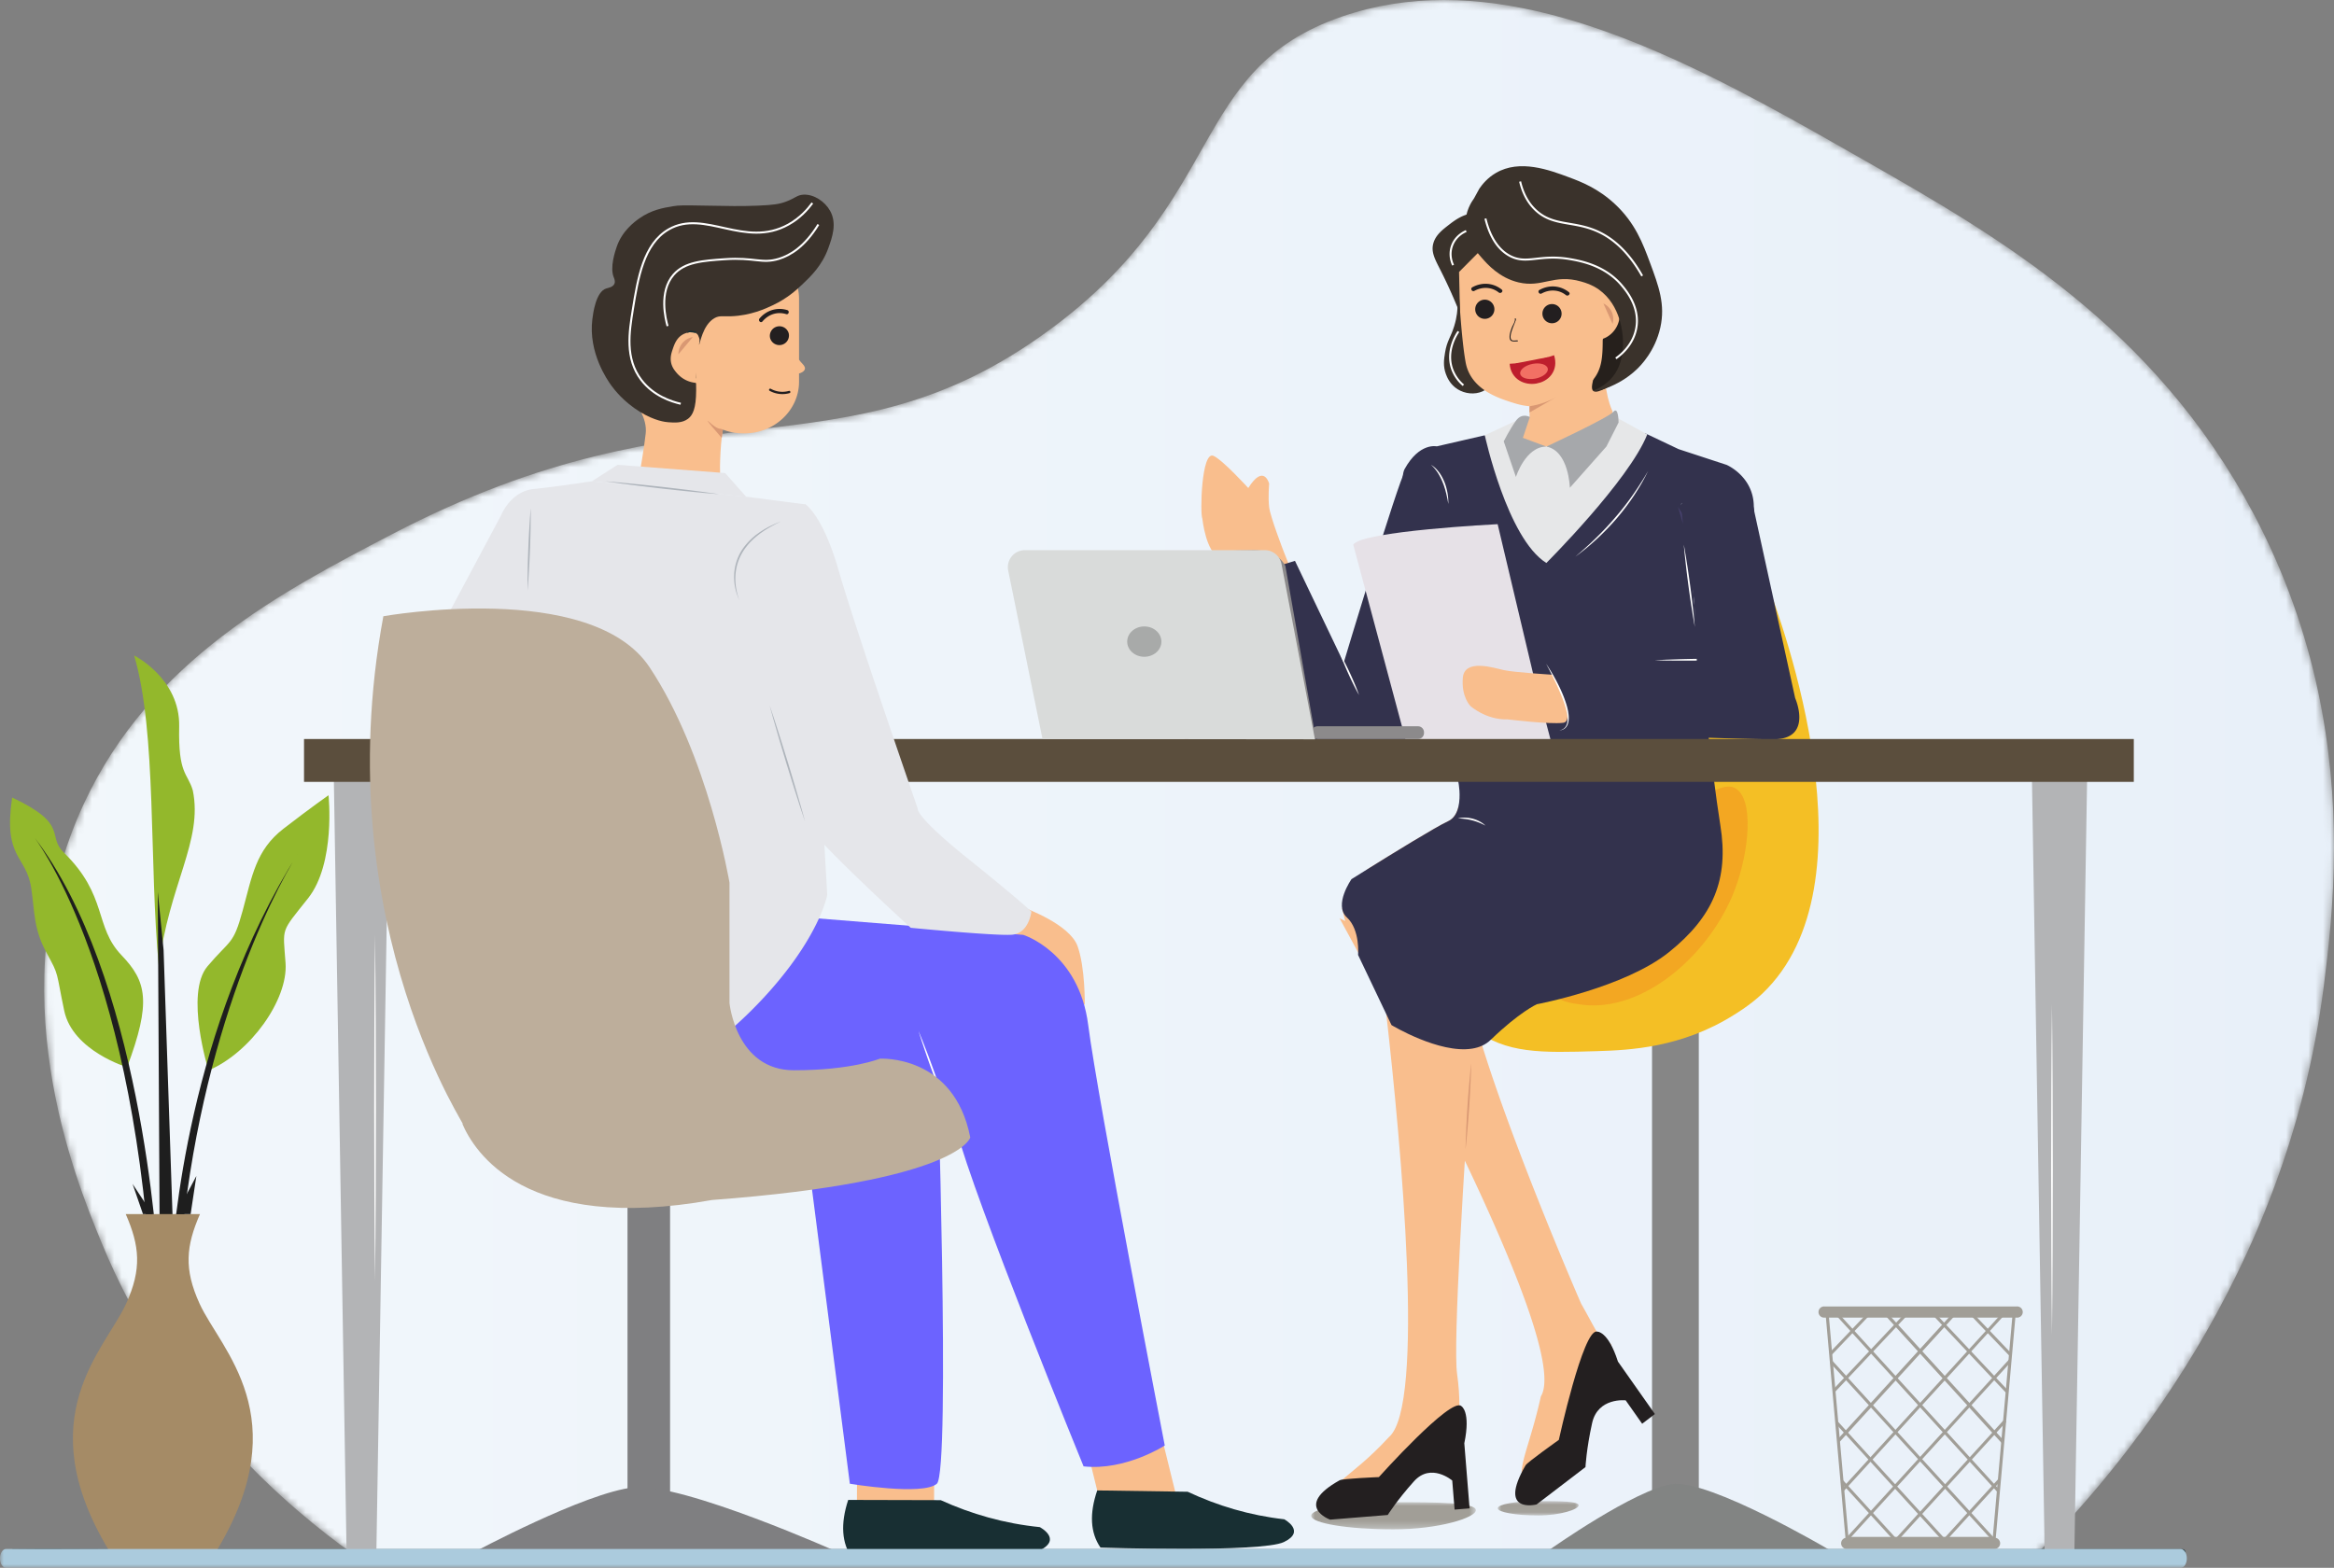 <?xml version="1.0" encoding="utf-8"?>
<svg xmlns="http://www.w3.org/2000/svg" xmlns:xlink="http://www.w3.org/1999/xlink" width="317" height="213" viewBox="0 0 317 213">
    <rect x="0" y="0" width="317" height="213" fill="#808080" stroke="none"/>
    <defs>
        <path d="M176.339 2.224c-21.131 7.226-15.428 24.835-40.045 42.775-28.255 20.593-47.339 5.827-89.054 27.58-14.985 7.814-32.754 17.08-41.837 36.584-11.757 25.244-1.193 50.945 2.39 59.661 9.401 22.872 25.89 36.368 33.988 42.176h228.945c10.52-10.64 33.847-37.311 38.895-77.072.604-4.755 1.373-11.198 1.379-18.774v-.176c-.01-12.753-2.193-28.695-10.942-45.213-13.505-25.5-34.9-37.728-52.595-47.842C229.009 11.376 209.105 0 190.098 0c-4.65 0-9.25.682-13.76 2.224" id="h0xpe5169a"/>
        <path id="99sfeijrfd" d="M0 213h317V0H0z"/>
        <path id="el2a3qouyf" d="M0 0h22.362v3.69H0z"/>
        <path id="ooiqhivfhh" d="M0 0h10.991v1.957H0z"/>
        <linearGradient x1="0%" y1="50%" x2="100%" y2="50%" id="b604wg4wtb">
            <stop stop-color="#F2F7FB" offset="0%"/>
            <stop stop-color="#E8F0F9" offset="100%"/>
        </linearGradient>
    </defs>
    <g fill="none" fill-rule="evenodd">
        <g transform="translate(6)">
            <mask id="h0mgjv5ghc" fill="#fff">
                <use xlink:href="#h0xpe5169a"/>
            </mask>
            <path d="M176.339 2.224c-21.131 7.226-15.428 24.835-40.045 42.775-28.255 20.593-47.339 5.827-89.054 27.58-14.985 7.814-32.754 17.08-41.837 36.584-11.757 25.244-1.193 50.945 2.39 59.661 9.401 22.872 25.89 36.368 33.988 42.176h228.945c10.52-10.64 33.847-37.311 38.895-77.072.604-4.755 1.373-11.198 1.379-18.774v-.176c-.01-12.753-2.193-28.695-10.942-45.213-13.505-25.5-34.9-37.728-52.595-47.842C229.009 11.376 209.105 0 190.098 0c-4.65 0-9.25.682-13.76 2.224" fill="url(#b604wg4wtb)" mask="url(#h0mgjv5ghc)"/>
        </g>
        <g>
            <path d="M296.4 210.46H13.755c-3.818 0-7.64-.05-11.458 0h-.5c-.567 0-.568.878 0 .878H284.44c3.819 0 7.64.049 11.458 0 .167-.002.334 0 .501 0 .567 0 .568-.879 0-.879" fill="#182F33"/>
            <mask id="4z02vh2d9e" fill="#fff">
                <use xlink:href="#99sfeijrfd"/>
            </mask>
            <path fill="#868686" mask="url(#4z02vh2d9e)" d="M224.376 203.775h6.352v-66.54h-6.352z"/>
            <path d="M240.035 79.315c2.009 5.3 15.027 40.805-.708 55.702-1.691 1.601-3.781 2.833-3.781 2.833-7.139 4.518-14.283 4.823-18.668 4.956-7.471.227-12.36.376-16.778-3.068 0 0-4.81-3.726-6.144-10.15-2.344-11.292 15.435-27.608 42.771-41.068l3.308-9.205z" fill="#F4BF25" mask="url(#4z02vh2d9e)"/>
            <path d="M210.479 210.524h37.924s-16.241-9.57-21.26-8.899c-5.02.67-16.664 8.899-16.664 8.899" fill="#828483" mask="url(#4z02vh2d9e)"/>
            <path d="M210.844 134.855c.844 1.218 2.418 1.428 3.975 1.635 8.335 1.11 17.457-6.785 20.812-15.649 1.93-5.1 2.657-12.383 0-13.78-.758-.398-2.391-.633-7.95 3.737-8.795 6.913-19.989 19.509-16.837 24.057" fill="#F3A722" mask="url(#4z02vh2d9e)"/>
            <g mask="url(#4z02vh2d9e)">
                <g transform="translate(178.084 204.083)">
                    <mask id="9w2hvmxo9g" fill="#fff">
                        <use xlink:href="#el2a3qouyf"/>
                    </mask>
                    <path d="M22.362 1.084C22.362.065 17.356 0 11.18 0 5.006 0 0 .826 0 1.845 0 2.865 5.006 3.69 11.18 3.69c6.176 0 11.182-1.586 11.182-2.606" fill="#A19E97" mask="url(#9w2hvmxo9g)"/>
                </g>
            </g>
            <g mask="url(#4z02vh2d9e)">
                <g transform="translate(203.42 203.93)">
                    <mask id="7yxpzjf05i" fill="#fff">
                        <use xlink:href="#ooiqhivfhh"/>
                    </mask>
                    <path d="M10.992.575c0-.54-2.46-.575-5.496-.575C2.461 0 0 .438 0 .979c0 .54 2.46.978 5.496.978 3.035 0 5.496-.841 5.496-1.382" fill="#A19E97" mask="url(#7yxpzjf05i)"/>
                </g>
            </g>
            <path d="M219.004 55.87s-1.339-2.686-.945-6.654c.394-3.967-10.319 4.923-10.319 4.923v6.058l3.05 1.73 8.214-4.64V55.87z" fill="#F9BE8D" mask="url(#4z02vh2d9e)"/>
            <path d="M216.405 53.116c-.381-.289-.14-1.083.295-2.95.779-3.343.584-3.285.977-4.133.326-.705 1.47-3.175 2.863-3.066 1.018.08 1.762 1.502 2.009 2.478.716 2.83-1.851 5.39-2.363 5.901-.815.813-1.544 1.158-2.05 1.39-.739.341-1.388.64-1.731.38" fill="#26201C" mask="url(#4z02vh2d9e)"/>
            <path d="M198.157 40.245c-.452.15.162 1.451-.656 4.08-.49 1.572-.977 1.963-1.241 3.599-.142.875-.282 1.813.118 2.89.148.4.538 1.407 1.595 2.066.986.615 2.292.767 3.368.295 0 0 .704-.309 1.181-.885 2.167-2.619-3.113-12.46-4.365-12.045" fill="#3A322B" mask="url(#4z02vh2d9e)"/>
            <path d="M219.338 40.645c-.372-.604-.905-1.467-1.696-1.452a1.132 1.132 0 0 0-.401.088 9.11 9.11 0 0 0-.77-2.038c-1.547-2.97-4.09-4.458-5.191-5.006-5.814-2.893-11.829.301-12.47.655l-.955 1.311c.114 2.703.496 11.044 1.193 14.959.048.266.142.767.418 1.37 1.19 2.603 4.142 3.572 5.609 4.053 1.028.338 2.308.744 3.997.596 1.38-.12 2.378-.553 3.282-.953 1.366-.606 2.965-1.315 4.057-2.682 1.122-1.403 1.273-2.965 1.266-5.513.163-.056.34-.128.536-.237a3.503 3.503 0 0 0 1.36-1.406c.331-.62.399-1.197.412-1.512.048-1.084-.418-1.862-.647-2.233" fill="#F9BE8D" mask="url(#4z02vh2d9e)"/>
            <path d="M212.094 42.613a1.303 1.303 0 1 1-2.606-.001 1.303 1.303 0 0 1 2.606.001M213.083 39.692c-1.169-.93-2.686-1.021-3.99-.305-.32.175-.034.664.286.488 1.062-.583 2.34-.55 3.304.217.282.225.685-.173.4-.4M202.967 42.015a1.303 1.303 0 1 1-2.606-.001 1.303 1.303 0 0 1 2.606 0M203.956 39.334c-1.169-.93-2.686-1.022-3.99-.305-.32.175-.034.664.286.488 1.062-.584 2.34-.55 3.304.217.282.224.685-.173.4-.4M206.086 46.24c-.188 0-.496.064-.67 0-.485-.178-.139-1.131-.024-1.481.115-.348.265-.681.394-1.024.046-.123.143-.296.093-.433-.031-.084-.168-.048-.137.038.095.258-.319.907-.405 1.147-.153.422-.339.931-.306 1.39.047.635.586.505 1.055.505.092 0 .092-.142 0-.142" fill="#231F20" mask="url(#4z02vh2d9e)"/>
            <g mask="url(#4z02vh2d9e)">
                <path d="M205.866 49.366c.212 3.109 5.428 2.309 4.416-.855" fill="#BE1E2D"/>
                <path d="M205.866 49.366c.212 3.109 5.428 2.309 4.416-.855" stroke="#BE1E2D" stroke-width="1.656"/>
            </g>
            <path d="M210.216 50.072c.107.55-.643 1.16-1.676 1.36-1.032.2-1.956-.085-2.063-.636-.107-.551.643-1.16 1.676-1.36 1.032-.2 1.956.085 2.063.636" fill="#F27064" mask="url(#4z02vh2d9e)"/>
            <path d="M198.296 42.613a69.615 69.615 0 0 0-2.587-5.782c-.8-1.584-1.374-2.565-1.035-3.777.312-1.118 1.234-1.831 2.07-2.478.823-.637 1.972-1.527 3.622-1.652 1.875-.143 4.327.705 4.4 1.888.053.871-1.191 1.814-2.847 2.36l-3.752 3.777.13 5.664z" fill="#3A322B" mask="url(#4z02vh2d9e)"/>
            <path d="M200.218 26.917c-.419.58-1.172 1.803-1.182 3.423-.012 2.145 1.288 3.628 2.245 4.72.733.836 2.356 2.688 4.963 3.305 3.28.775 4.765-1.198 8.507-.118.635.183 1.459.428 2.363 1.062 3.098 2.17 3.288 6.205 3.308 6.844.027.867.1 3.235-1.418 5.075-1.155 1.401-2.647 1.786-2.599 1.888.07.148 3.273-.432 5.908-2.95.507-.485 2.476-2.459 3.19-5.665.7-3.146-.22-5.624-1.418-8.85-.945-2.544-1.982-5.337-4.726-7.907-2.304-2.158-4.626-3.05-6.262-3.659-2.695-1.004-6.677-2.487-9.925-.59-1.112.65-1.824 1.51-2.245 2.124" fill="#3A322B" mask="url(#4z02vh2d9e)"/>
            <path d="M207.74 55.187a10.621 10.621 0 0 0 3.643-1.245l-3.643 2.095v-.85zM219.017 44.002a2.375 2.375 0 0 0-.081-1.555 2.391 2.391 0 0 0-1.166-1.223" fill="#D99873" mask="url(#4z02vh2d9e)"/>
            <path fill="#F9BE8D" mask="url(#4z02vh2d9e)" d="m207.78 56.657-.65.63-1.044 2.438 1.654.472 2.285-.944z"/>
            <path d="M201.748 29.693c.427 1.737 1.294 3.95 3.25 5.033 2.357 1.303 4.08-.262 8.29.486 1.354.241 4.699.836 6.988 3.572.638.762 2.495 2.982 1.95 5.844-.449 2.36-2.254 3.705-2.763 4.058M223.039 37.485c-2.182-3.868-4.59-5.44-6.339-6.169-3.132-1.305-5.826-.602-8.126-2.76-1.341-1.257-1.873-2.854-2.113-3.895M199.141 31.39c-.192.079-1.452.614-1.944 2.037-.447 1.292.06 2.387.163 2.597M198.085 45.034c-.194.276-1.751 2.573-.853 5.113a5.197 5.197 0 0 0 1.523 2.192" stroke="#FFF" stroke-width=".271" mask="url(#4z02vh2d9e)"/>
            <path d="M218.783 182.651a.889.889 0 0 0 .17-.22c-.038.085-.082.182-.133.29-1.676 3.678-9.986 21.631-11.499 19.482-.48-.682-.668-1.356-.651-2.152.04-1.99 1.364-4.752 2.61-10.344 3.758-6.11-15.424-43.15-27.34-64.948l.76.367-.417-1.737 11.071-8.13c2.108 6.537 4.694 14.89 6.624 22.202 3.873 14.67 14.772 39.655 14.772 39.655.794 1.378 1.496 2.746 2.105 3.79.803 1.373 1.446 2.189 1.928 1.745M219.114 182.075c-.049.137-.102.253-.158.348l.158-.348" fill="#F9BE8D" mask="url(#4z02vh2d9e)"/>
            <path d="M207.201 199.074c.252-.435 4.515-3.452 4.515-3.452s3.295-15.047 5.164-14.714c0 0 1.51-.176 2.866 4.072l5.017 7.126-1.727 1.32-2.239-3.181s-3.78-.438-4.56 3.095c-.781 3.533-.901 5.974-.901 5.974l-6.64 5.076s-5.37 1.365-1.495-5.316" fill="#231F20" mask="url(#4z02vh2d9e)"/>
            <path d="m205.28 111.007-4.507 19.974s-.355 4.744-.822 11.48c-1.04 15.081-2.639 40.146-2.047 44.23.218 1.518.306 2.945.31 4.23.017 3.72-.634 6.24-.634 6.24s-17.503 10.093-17.41 7.239c.044-1.372.8-2.234 2.15-3.386 1.462-1.248 3.618-2.838 6.328-5.782 4.954-4.245 1.648-39.663-.361-57.45-.689-6.09-1.224-10.114-1.224-10.114-.757-3.197-1.156-6.542-1.35-9.576 3.287-2.049 9.347-5.786 10.96-6.52.787-.36 1.195-1.109 1.396-1.93l7.212 1.365z" fill="#F9BE8D" mask="url(#4z02vh2d9e)"/>
            <path d="M181.952 201.103c.412-.23 5.323-.43 5.323-.43s9.829-10.965 11.196-9.645c0 0 1.316.688.409 5.053l.715 8.844-2.035.164-.32-3.948s-2.878-2.47-5.192.101c-2.313 2.571-3.569 4.58-3.569 4.58l-7.828.632s-5.032-1.82 1.3-5.35" fill="#231F20" mask="url(#4z02vh2d9e)"/>
            <path d="M174.343 74.908s-1.812-4.673-1.97-6.01c-.157-1.338 0-3.187 0-3.187s-.708-2.793-2.835.59c0 0-3.494-3.836-4.726-4.372-1.656-.72-1.836 7.913-1.509 8.542 0 0 .485 4.642 2.375 5.271 1.89.63 9.531 1.363 9.531 1.363l-.866-2.197z" fill="#F9BE8D" mask="url(#4z02vh2d9e)"/>
            <path d="M233.655 112.124c1.182 7.315-.945 12.39-6.972 17.228-6.025 4.84-17.958 7.082-17.958 7.082s-2.363 1.062-6.261 4.838c-.689.667-1.553 1.036-2.513 1.189-4.468.724-10.958-3.196-10.958-3.196l-.706-1.484-3.833-8.044s.306-3.415-1.525-5.105c-1.833-1.69.629-5.193.629-5.193s.864-.543 2.155-1.347c3.287-2.049 9.347-5.786 10.96-6.52.787-.36 1.195-1.109 1.396-1.93.372-1.526.023-3.302.023-3.302s-9.335-38.944-7.326-42.602c2.009-3.66 4.372-3.099 4.372-3.099l6.525-1.503c5.273 6.892 12.937 5.428 21.813-.259l4.508 2.14 6.499 2.13-6.145 5.311 1.418 9.087.71 8.615s2.008 18.646 3.19 25.964" fill="#33324D" mask="url(#4z02vh2d9e)"/>
            <path d="m205.89 57.162-4.227 1.973s3.045 14.044 8.362 17.348c0 0 11.224-11.211 13.705-17.466l-4.285-2.36-8.654 3.982h-2.272c-.911-.06-1.797-.753-2.653-2.212l.023-1.265z" fill="#E6E7E8" mask="url(#4z02vh2d9e)"/>
            <path d="M210.025 60.67s8.389-3.895 9.098-4.721c.708-.827.708 1.456.708 1.456l-1.654 3.264-4.962 5.598s-.118-5.008-3.19-5.598M210.025 60.67l-3.19-1.185.945-2.828s-1.064-.642-1.89.505c-.828 1.147-1.655 2.8-1.655 2.8l1.654 4.838s1.3-4.13 4.136-4.13" fill="#A6A8AB" mask="url(#4z02vh2d9e)"/>
            <path d="M193.602 61.017s-1.655 1.068-2.718 2.838-8.389 26.2-8.389 26.2v11.21h15.478l-.945-32.807-3.426-7.44z" fill="#33324D" mask="url(#4z02vh2d9e)"/>
            <path fill="#33324D" mask="url(#4z02vh2d9e)" d="m175.879 76.194-9.689 3.003 10.87 21.95h9.57V98.67"/>
            <path d="M228.693 73.996c.089.462.162.926.244 1.39l.22 1.391c.146.928.273 1.859.401 2.79.122.93.244 1.862.347 2.796l.155 1.4c.043.47.094.936.13 1.405-.09-.462-.163-.926-.245-1.389l-.22-1.392a141.75 141.75 0 0 1-.401-2.79c-.122-.93-.244-1.862-.347-2.796l-.154-1.4c-.043-.469-.094-.936-.13-1.405M224.754 89.7c.505-.033 1.01-.05 1.516-.077l1.516-.052a164.512 164.512 0 0 1 6.065-.08l1.517.014c.505.013 1.01.018 1.517.038-.505.033-1.01.051-1.516.078l-1.516.052a161.503 161.503 0 0 1-6.065.078l-1.517-.013c-.505-.013-1.01-.018-1.517-.038M194.35 63.147c.44.245.803.62 1.106 1.023.304.408.538.862.729 1.331.192.47.314.963.408 1.457.044.248.067.5.097.748.009.252.023.502.023.752-.054-.246-.09-.492-.138-.736-.057-.242-.104-.486-.163-.726-.071-.237-.116-.48-.202-.712l-.111-.352-.134-.344a7.828 7.828 0 0 0-.66-1.313 6.03 6.03 0 0 0-.435-.597 3.601 3.601 0 0 0-.52-.53M182.062 88.914c.505.879.944 1.788 1.368 2.704.417.92.818 1.846 1.152 2.803-.504-.88-.944-1.788-1.367-2.705-.417-.92-.817-1.846-1.153-2.802" fill="#FFF" mask="url(#4z02vh2d9e)"/>
            <path d="M240.862 100.44c-5.435 0-28.165-.915-28.165-.915s-1.666-.686-1.638-4.113c.029-3.43 1.035-5.485 1.035-5.485s1.249-1.6 3.666-.229l14.705.229-.354-8.174-.591-4.51-.94-6.06-.329-1.746a1.62 1.62 0 0 1 .318-1.298l.674-.861 2.537-3.178a2.441 2.441 0 0 1 1.807-.916l.896-.037s3.678 1.544 3.717 5.65c.035.218.058.442.063.674l5.553 25.37s2.481 5.599-2.954 5.599" fill="#33324D" mask="url(#4z02vh2d9e)"/>
            <path d="m208.215 91.481-4.807-20.27s-18.51.928-19.613 2.785l7.247 27.034 19.613-.315-2.44-9.234z" fill="#E6E1E7" mask="url(#4z02vh2d9e)"/>
            <path d="M210.891 91.667s-5.277-.315-6.656-.63c-1.378-.314-5.317-1.573-5.553 1.024-.236 2.596 1.024 3.855 1.024 3.855s2.097 1.903 5.066 1.817c0 0 5.647.7 7.537.464 1.89-.236-1.418-6.53-1.418-6.53" fill="#F9BE8D" mask="url(#4z02vh2d9e)"/>
            <path d="M209.996 90.183c.245.354.469.721.694 1.088.22.37.43.746.635 1.125.407.759.776 1.54 1.089 2.346.301.807.576 1.64.642 2.516.026.433 0 .89-.192 1.297-.026.049-.06.095-.089.142-.016.023-.03.048-.047.07l-.058.06a1.023 1.023 0 0 1-.253.214 1.43 1.43 0 0 1-.619.191c.21-.045.414-.12.585-.243a.949.949 0 0 0 .22-.22l.048-.06c.014-.02.025-.044.037-.067.024-.046.05-.09.071-.136.157-.385.163-.816.116-1.232a7.584 7.584 0 0 0-.268-1.24c-.119-.408-.26-.81-.414-1.208a32.523 32.523 0 0 0-1.03-2.349c-.184-.386-.376-.77-.574-1.15-.19-.385-.394-.763-.593-1.144M213.958 75.634c.24-.211.483-.42.727-.627.242-.21.477-.427.716-.64a40.72 40.72 0 0 0 1.397-1.313 40.686 40.686 0 0 0 2.617-2.795 37.5 37.5 0 0 0 2.352-3.02c.367-.523.726-1.052 1.064-1.594.352-.534.671-1.088 1-1.638a29.652 29.652 0 0 1-.9 1.698c-.32.556-.664 1.098-1.014 1.636a33 33 0 0 1-2.322 3.071 35.333 35.333 0 0 1-2.672 2.773c-.471.436-.955.858-1.447 1.269-.25.2-.498.404-.751.6-.254.196-.51.389-.767.58M198.01 111.185c.646-.158 1.337-.13 1.988.033.648.171 1.267.483 1.75.941-.297-.15-.59-.29-.891-.411a7.677 7.677 0 0 0-1.868-.484 12.424 12.424 0 0 0-.98-.079" fill="#FFF" mask="url(#4z02vh2d9e)"/>
            <path d="M199.815 144.465c-.005.487-.025.973-.038 1.46l-.063 1.457a151.603 151.603 0 0 1-.382 5.822l-.129 1.453c-.05.484-.094.969-.153 1.452.005-.487.026-.973.038-1.46l.063-1.457a151.674 151.674 0 0 1 .383-5.822l.128-1.453c.052-.484.095-.969.153-1.452" fill="#D99873" mask="url(#4z02vh2d9e)"/>
            <path fill="#46406C" mask="url(#4z02vh2d9e)" d="m228.58 71.184-.163-1.476-.512-.856"/>
            <path fill="#B3B4B6" mask="url(#4z02vh2d9e)" d="M281.74 210.899h-4.038l-1.762-107.19h7.562zM47.075 211.235h4.038l1.762-107.19h-7.562z"/>
            <path fill="#5B4E3D" mask="url(#4z02vh2d9e)" d="M41.292 106.222H289.81V100.4H41.292z"/>
            <path fill="#FFF" mask="url(#4z02vh2d9e)" d="m50.938 127.008.057 5.875.034 5.875.027 11.75-.027 11.75-.033 5.876-.058 5.875-.058-5.875-.033-5.875-.027-11.75.028-11.75.033-5.876zM278.695 181.306l-.058-5.607-.033-5.606-.027-11.212.027-11.212.033-5.607.058-5.606.057 5.606.034 5.607.027 11.212-.028 11.212-.033 5.606z"/>
            <path d="M179.025 100.4h13.569a.81.81 0 0 0 .81-.81v-.11a.81.81 0 0 0-.81-.81h-13.645a.81.81 0 0 0-.67 1.266l.076.11a.812.812 0 0 0 .67.354" fill="#8C8A8B" mask="url(#4z02vh2d9e)"/>
            <path d="m178.719 100.4-4.145-23.52s-.88-2.136-4.243-2.128c-4.75.01-18.358.787-18.358.787l8.94 24.861h17.806z" fill="#8C8A8B" mask="url(#4z02vh2d9e)"/>
            <path d="m178.596 100.44-4.544-23.82a2.31 2.31 0 0 0-2.27-1.875h-32.586a2.309 2.309 0 0 0-2.265 2.767l4.66 22.888 37.005.04z" fill="#D9DBDA" mask="url(#4z02vh2d9e)"/>
            <path d="M157.74 87.167c0 1.139-1.04 2.061-2.323 2.061s-2.323-.922-2.323-2.061c0-1.139 1.04-2.062 2.323-2.062s2.323.923 2.323 2.062" fill="#A8AAA9" mask="url(#4z02vh2d9e)"/>
            <path d="M139.257 123.389s6.026 2.187 7.09 5.138c1.063 2.95.983 8 .983 8l-11.027-10.479 2.954-2.66zM86.282 54.69s1.654 2.08 1.418 4.187-.697 4.703-.697 4.703l10.858 1.81s-.17-.944 0-4.013.63-4.406.63-4.406l-2.6-3.795-9.609 1.514z" fill="#F9BE8D" mask="url(#4z02vh2d9e)"/>
            <path d="M108.656 49.047c-.044-.054-.087-.124-.131-.186v-8.254c0-3.859-3.332-7.016-7.405-7.016h-.18c-4.073 0-7.405 3.157-7.405 7.016v4.377a1.649 1.649 0 0 0-.88 0c-.97.293-1.235 1.505-1.43 2.396-.121.56-.36 1.658.22 2.813.203.402.748 1.487 1.87 1.668.077.012.147.009.22.012.008 3.853 3.337 7.004 7.405 7.004h.18c4.073 0 7.405-3.158 7.405-7.016v-1.134c.026-.006.05-.005.076-.013.05-.014.622-.188.715-.573.09-.368-.321-.674-.66-1.094" fill="#F9BE8D" mask="url(#4z02vh2d9e)"/>
            <path d="M107.151 53.106a3.234 3.234 0 0 1-2.465-.287c-.178-.096-.337.175-.159.271a3.57 3.57 0 0 0 2.708.318c.194-.054.112-.357-.084-.302M107.127 45.306a1.304 1.304 0 0 1-2.538.598 1.304 1.304 0 0 1 2.538-.598M106.926 42.13c-1.394-.43-2.841.033-3.772 1.143-.232.278.166.68.4.4.805-.96 2.002-1.374 3.221-.998.349.108.498-.437.15-.545" fill="#231F20" mask="url(#4z02vh2d9e)"/>
            <path d="M93.608 44.985c1.124.31 1.124.31 1.339.893.17.464-.047.93 0 .944.108.034.455-2.706 2.126-3.619.642-.35 1.048-.197 2.206-.236 2.687-.09 4.74-1.056 5.671-1.495 2.01-.946 3.289-2.14 4.017-2.832 1.135-1.077 2.683-2.546 3.545-4.957.52-1.453 1.188-3.32.236-5.035-.707-1.274-2.204-2.278-3.623-2.203-.876.047-1.096.471-2.363.944-.891.333-1.693.464-3.86.551-2.29.093-4.012.053-6.853 0-3.35-.062-3.805-.06-4.647.079-1.365.226-2.943.506-4.569 1.652-.631.446-2.325 1.673-3.071 3.855-.212.619-.964 2.816-.394 4.17.055.13.233.517.078.865-.2.454-.835.548-1.102.63-1.425.437-1.797 3.422-1.89 4.17-.569 4.549 2.038 8.28 2.599 9.047.394.54 1.664 2.192 3.86 3.54 2.041 1.255 3.49 1.39 3.859 1.417.835.06 1.877.137 2.678-.472.636-.484 1.093-1.38 1.103-3.855.018-4.728-1.004-7.474-.945-8.053" fill="#3A322B" mask="url(#4z02vh2d9e)"/>
            <path d="M94.513 45.147a3.45 3.45 0 0 0-1.03.026c-1.464.292-1.863 1.498-2.156 2.384-.184.557-.545 1.649.332 2.798.305.4 1.127 1.479 2.82 1.659h.034v-6.867z" fill="#F9BE8D" mask="url(#4z02vh2d9e)"/>
            <path d="M94.098 45.796a2.38 2.38 0 0 0-1.365.753 2.389 2.389 0 0 0-.591 1.581" fill="#D99873" mask="url(#4z02vh2d9e)"/>
            <path d="M94.513 45.27s-.748-.23-1.071-.088c-.324.142.158-.28.158-.28l.971.118-.058.25z" fill="#182F33" mask="url(#4z02vh2d9e)"/>
            <path fill="#F9BE8D" mask="url(#4z02vh2d9e)" d="m94.248 51.789.531.472v-1.269z"/>
            <path d="M97.888 58.247s-.42.139-1.525-.881 1.658 2.119 1.658 2.119l.158-1.119-.29-.119z" fill="#D99873" mask="url(#4z02vh2d9e)"/>
            <path d="M110.334 27.583c-.64.871-1.68 2.046-3.25 2.922-5.929 3.302-11.392-2.137-16.253.65-3.433 1.966-4.196 6.676-4.876 10.876-.502 3.095-1.08 6.666 1.138 9.577 1.673 2.198 4.135 2.964 5.363 3.247" stroke="#FFF" stroke-width=".271" mask="url(#4z02vh2d9e)"/>
            <path d="M90.668 44.303c-.255-.895-1.22-4.637.813-6.98 1.504-1.733 3.956-1.902 6.988-2.11 4-.275 5.014.66 7.313-.045 1.529-.469 3.499-1.624 5.364-4.663" stroke="#FFF" stroke-width=".271" mask="url(#4z02vh2d9e)"/>
            <path fill="#F9BE8D" mask="url(#4z02vh2d9e)" d="m126.864 204.743-10.477-.026.034-13.551 10.478.026z"/>
            <path d="m115.2 203.775 12.569.032c4.17 1.894 8.628 3.175 13.456 3.664 0 0 3.097 1.62-.008 3.16-3.105 1.537-25.466 1.077-25.466 1.077-1.443-2.039-1.616-4.688-.55-7.933" fill="#182F33" mask="url(#4z02vh2d9e)"/>
            <path fill="#F9BE8D" mask="url(#4z02vh2d9e)" d="m159.784 203.349-9.949 2.445-3.17-12.868 9.95-2.445z"/>
            <path d="m149.023 202.485 12.288.18c4.056 1.901 8.4 3.207 13.115 3.741 0 0 3.009 1.622-.046 3.09-3.054 1.467-24.913.753-24.913.753-1.387-2.011-1.525-4.604-.444-7.764" fill="#182F33" mask="url(#4z02vh2d9e)"/>
            <path d="m109.328 124.632 29.65 2.376s7.562 2.345 8.822 12.258c1.26 9.913 10.397 57.118 10.397 57.118s-5.356 3.462-11.027 2.833c0 0-14.808-36.191-17.33-45.947-2.52-9.756-15.123-.63-15.123-.63l-29.153-8.788 15.802-16.844 7.962-2.376z" fill="#6C63FF" mask="url(#4z02vh2d9e)"/>
            <path d="M140.08 123.846s-.314 2.99-2.677 3.146c-2.363.159-13.705-.944-13.705-.944s-7.552-6.878-11.733-11.28l.389 6.806s-.63 3.686-4.882 9.458c-4.254 5.77-9.138 9.618-9.138 9.618l-2.457 1.096a24.248 24.248 0 0 1-22.173-1.24l-2.671-1.57a24.187 24.187 0 0 1-11.89-22.29l2.013-33.704 6.93-12.984s1.26-3.206 4.412-3.526c3.15-.322 7.875-1.043 7.875-1.043l21.584 2.165 7.304.953.066-.049s2.397 1.416 4.603 9.127c2.206 7.71 10.712 32.256 10.712 32.256s-.472.944 6.775 6.767c7.246 5.82 8.664 7.238 8.664 7.238" fill="#E5E6EA" mask="url(#4z02vh2d9e)"/>
            <path fill="#E5E6EA" mask="url(#4z02vh2d9e)" d="m80.373 65.39 3.507-2.242 14.611 1.12 2.875 3.246z"/>
            <path d="M109.328 111.572c-.225-.647-.436-1.3-.655-1.95l-.63-1.955c-.42-1.305-.817-2.617-1.227-3.924-.39-1.314-.791-2.624-1.173-3.94l-.568-1.976c-.181-.66-.37-1.32-.544-1.983.225.648.436 1.3.655 1.95l.63 1.956c.419 1.305.818 2.616 1.226 3.924.39 1.313.792 2.624 1.173 3.94l.569 1.975c.181.661.37 1.32.544 1.983M100.433 81.554a7.233 7.233 0 0 1-.729-3.34 6.817 6.817 0 0 1 .949-3.307c.3-.498.668-.95 1.064-1.37.206-.203.408-.41.633-.592.11-.092.214-.194.332-.277l.35-.255c.114-.088.236-.164.358-.241l.363-.232c.248-.145.5-.283.752-.421l.779-.365c.264-.11.53-.216.796-.32-.256.127-.512.253-.77.376l-.75.41c-.243.148-.488.293-.727.446l-.35.242c-.118.08-.235.16-.344.251-.222.176-.447.348-.655.54-.218.18-.412.385-.611.585-.381.416-.732.86-1.017 1.344a6.849 6.849 0 0 0-.684 1.535 7.188 7.188 0 0 0-.287 1.659c-.03.562 0 1.13.098 1.69.089.56.236 1.112.45 1.642M82.226 65.39c.648.046 1.294.108 1.941.162l1.939.186c1.292.127 2.582.275 3.873.411 1.289.156 2.579.3 3.867.466l1.93.252c.644.092 1.287.177 1.93.277-.649-.047-1.295-.109-1.942-.162l-1.939-.187c-1.292-.127-2.582-.274-3.873-.411-1.289-.156-2.579-.3-3.867-.466l-1.93-.252c-.644-.092-1.287-.177-1.93-.276" fill="#AEB4BB" mask="url(#4z02vh2d9e)"/>
            <path d="m108.862 150.508 6.564 51.069s9.925 1.652 11.816 0c1.89-1.652 0-59.243 0-59.243l-18.38 8.174z" fill="#6C63FF" mask="url(#4z02vh2d9e)"/>
            <path d="M128.557 150.562c-.183-.427-.352-.86-.528-1.289l-.506-1.297a139.367 139.367 0 0 1-1.899-5.236l-.443-1.32c-.14-.443-.288-.883-.42-1.328.183.427.352.86.528 1.29l.506 1.297c.337.865.656 1.737.975 2.608.313.874.627 1.747.923 2.627l.444 1.32c.14.443.287.883.42 1.328" fill="#FFF" mask="url(#4z02vh2d9e)"/>
            <path d="M72.08 69.06c.008.465.002.93.003 1.394l-.02 1.394a137.335 137.335 0 0 1-.213 5.57l-.086 1.391c-.038.464-.067.927-.111 1.39-.01-.465-.003-.93-.005-1.394l.02-1.394c.014-.929.047-1.858.08-2.786.038-.928.077-1.857.134-2.784l.086-1.391c.038-.464.067-.928.111-1.39" fill="#AEB4BB" mask="url(#4z02vh2d9e)"/>
            <path fill="#7F7F81" mask="url(#4z02vh2d9e)" d="M85.227 206.502h5.782v-44.54h-5.782z"/>
            <path d="M52.066 83.721s28.199-5.035 36.154 6.924c7.956 11.958 10.858 29.267 10.858 29.267v16.364s.888 9.127 8.76 9.127 11.653-1.574 11.653-1.574 10.082-.63 12.288 10.7c0 0-1.438 5.98-35.062 8.497-25.432 4.563-32.285-6.53-33.939-10.385 1.654 1.966-18.59-26.435-10.712-68.92" fill="#BDAE9B" mask="url(#4z02vh2d9e)"/>
            <path d="M64.2 210.968h49.837s-21.344-9.57-27.94-8.899c-6.595.67-21.897 8.899-21.897 8.899" fill="#7F7F81" mask="url(#4z02vh2d9e)"/>
            <path d="M273.928 179.009h-26.143a.76.76 0 1 1 0-1.518h26.143a.76.76 0 1 1 0 1.518M270.857 210.429h-20.001a.76.76 0 1 1 0-1.518h20.001a.76.76 0 1 1 0 1.518" fill="#A19E97" mask="url(#4z02vh2d9e)"/>
            <path d="M251.052 208.798h19.609l2.651-29.9h-24.911l2.651 29.9zm19.99.416h-20.37l-2.726-30.733h25.821l-2.725 30.733z" fill="#A19E97" mask="url(#4z02vh2d9e)"/>
            <path fill="#A19E97" mask="url(#4z02vh2d9e)" d="m251.114 209.146-.308-.28 22.033-24.147.307.28zM250.431 202.554l-.308-.28 21.648-23.725.308.28zM257.903 209.146l-.308-.28 14.513-15.904.154.14h.208v.08l-.054.06zM249.236 189.103l-.304-.286 9.675-10.27.304.285zM249.85 195.897l-.327-.297 15.63-17.13.328.296-1.264 1.385zM264.477 209.146l-.308-.28 7.231-7.925.308.28zM248.788 184.064l-.301-.287 5.06-5.303.303.287z"/>
            <path fill="#A19E97" mask="url(#4z02vh2d9e)" d="m270.463 209.146-21.881-23.98.307-.281 21.882 23.98zM271.27 202.69l-21.772-23.86.308-.28 21.772 23.86zM263.673 209.146l-14.36-15.739.307-.28 14.361 15.739zM272.465 189.235l-9.8-10.403.304-.286 9.8 10.403zM271.851 196.034l-15.755-17.268.327-.297 1.263 1.385 14.492 15.883zM257.1 209.146l-7.08-7.76.307-.28 7.08 7.76zM272.913 184.195l-5.186-5.434.302-.286.068.071 5.118 5.362z"/>
            <path d="M28.323 145.42s-3.266-10.453-.137-14.147c3.13-3.694 3.485-2.84 4.766-7.53 1.28-4.69 1.778-8.242 5.548-11.154 3.77-2.913 6.118-4.548 6.118-4.548s.995 9.237-2.775 13.997-3.415 3.836-3.059 8.809c.356 4.973-4.804 12.187-10.461 14.573M21.577 131.342c-1.356-13.996-.251-31.793-3.358-42.29 0 0 6.26 3.127 6.117 9.662-.142 6.536 1.138 6.251 1.85 8.667 1.416 6.848-3.272 12.838-4.61 23.96M17.26 144.988s-7.387-2.22-8.536-7.67c-1.15-5.452-.635-4.649-2.408-7.89-1.774-3.242-1.59-5.548-2.075-8.783-.679-4.52-3.833-3.948-2.59-12.3 7.828 3.709 4.623 5.13 7.014 7.474 6.01 5.897 4.098 10.05 7.844 13.96 3.4 3.55 4.081 6.333.751 15.21" fill="#93B82C" mask="url(#4z02vh2d9e)"/>
            <path fill="#1E1E1E" mask="url(#4z02vh2d9e)" d="m22.217 129.047 1.362 40.388-1.889-.702-.26-47.554zM21.594 172.978l-1.13.071c-2.741-42.807-15.858-59.366-15.895-59.414 14.51 18.805 16.789 55.659 17.025 59.343"/>
            <path d="M40.512 115.873c-3.687 5.813-14.134 26.295-16.224 57.142l-1.13-.075c.386-5.696 2.36-33.213 17.354-57.067" fill="#1E1E1E" mask="url(#4z02vh2d9e)"/>
            <path d="M17.077 164.94c1.882 4.328 2.219 7.428.047 12.187-2.835 6.21-13.252 15.36-2.369 33.444h14.728c10.883-18.085.465-27.234-2.369-33.444-2.172-4.759-1.835-7.859.046-12.187H17.077z" fill="#A58B66" mask="url(#4z02vh2d9e)"/>
            <path fill="#1E1E1E" mask="url(#4z02vh2d9e)" d="M19.419 164.94 18 160.838l2.703 4.102zM25.891 164.94l.78-5.175-2.743 5.175z"/>
            <path d="M296.19 213H.82c-.453 0-.82-.573-.82-1.28 0-.709.367-1.282.82-1.282h295.37c.454 0 .821.573.821 1.281s-.367 1.281-.82 1.281" fill="#ABCBDD" mask="url(#4z02vh2d9e)"/>
        </g>
    </g>
</svg>